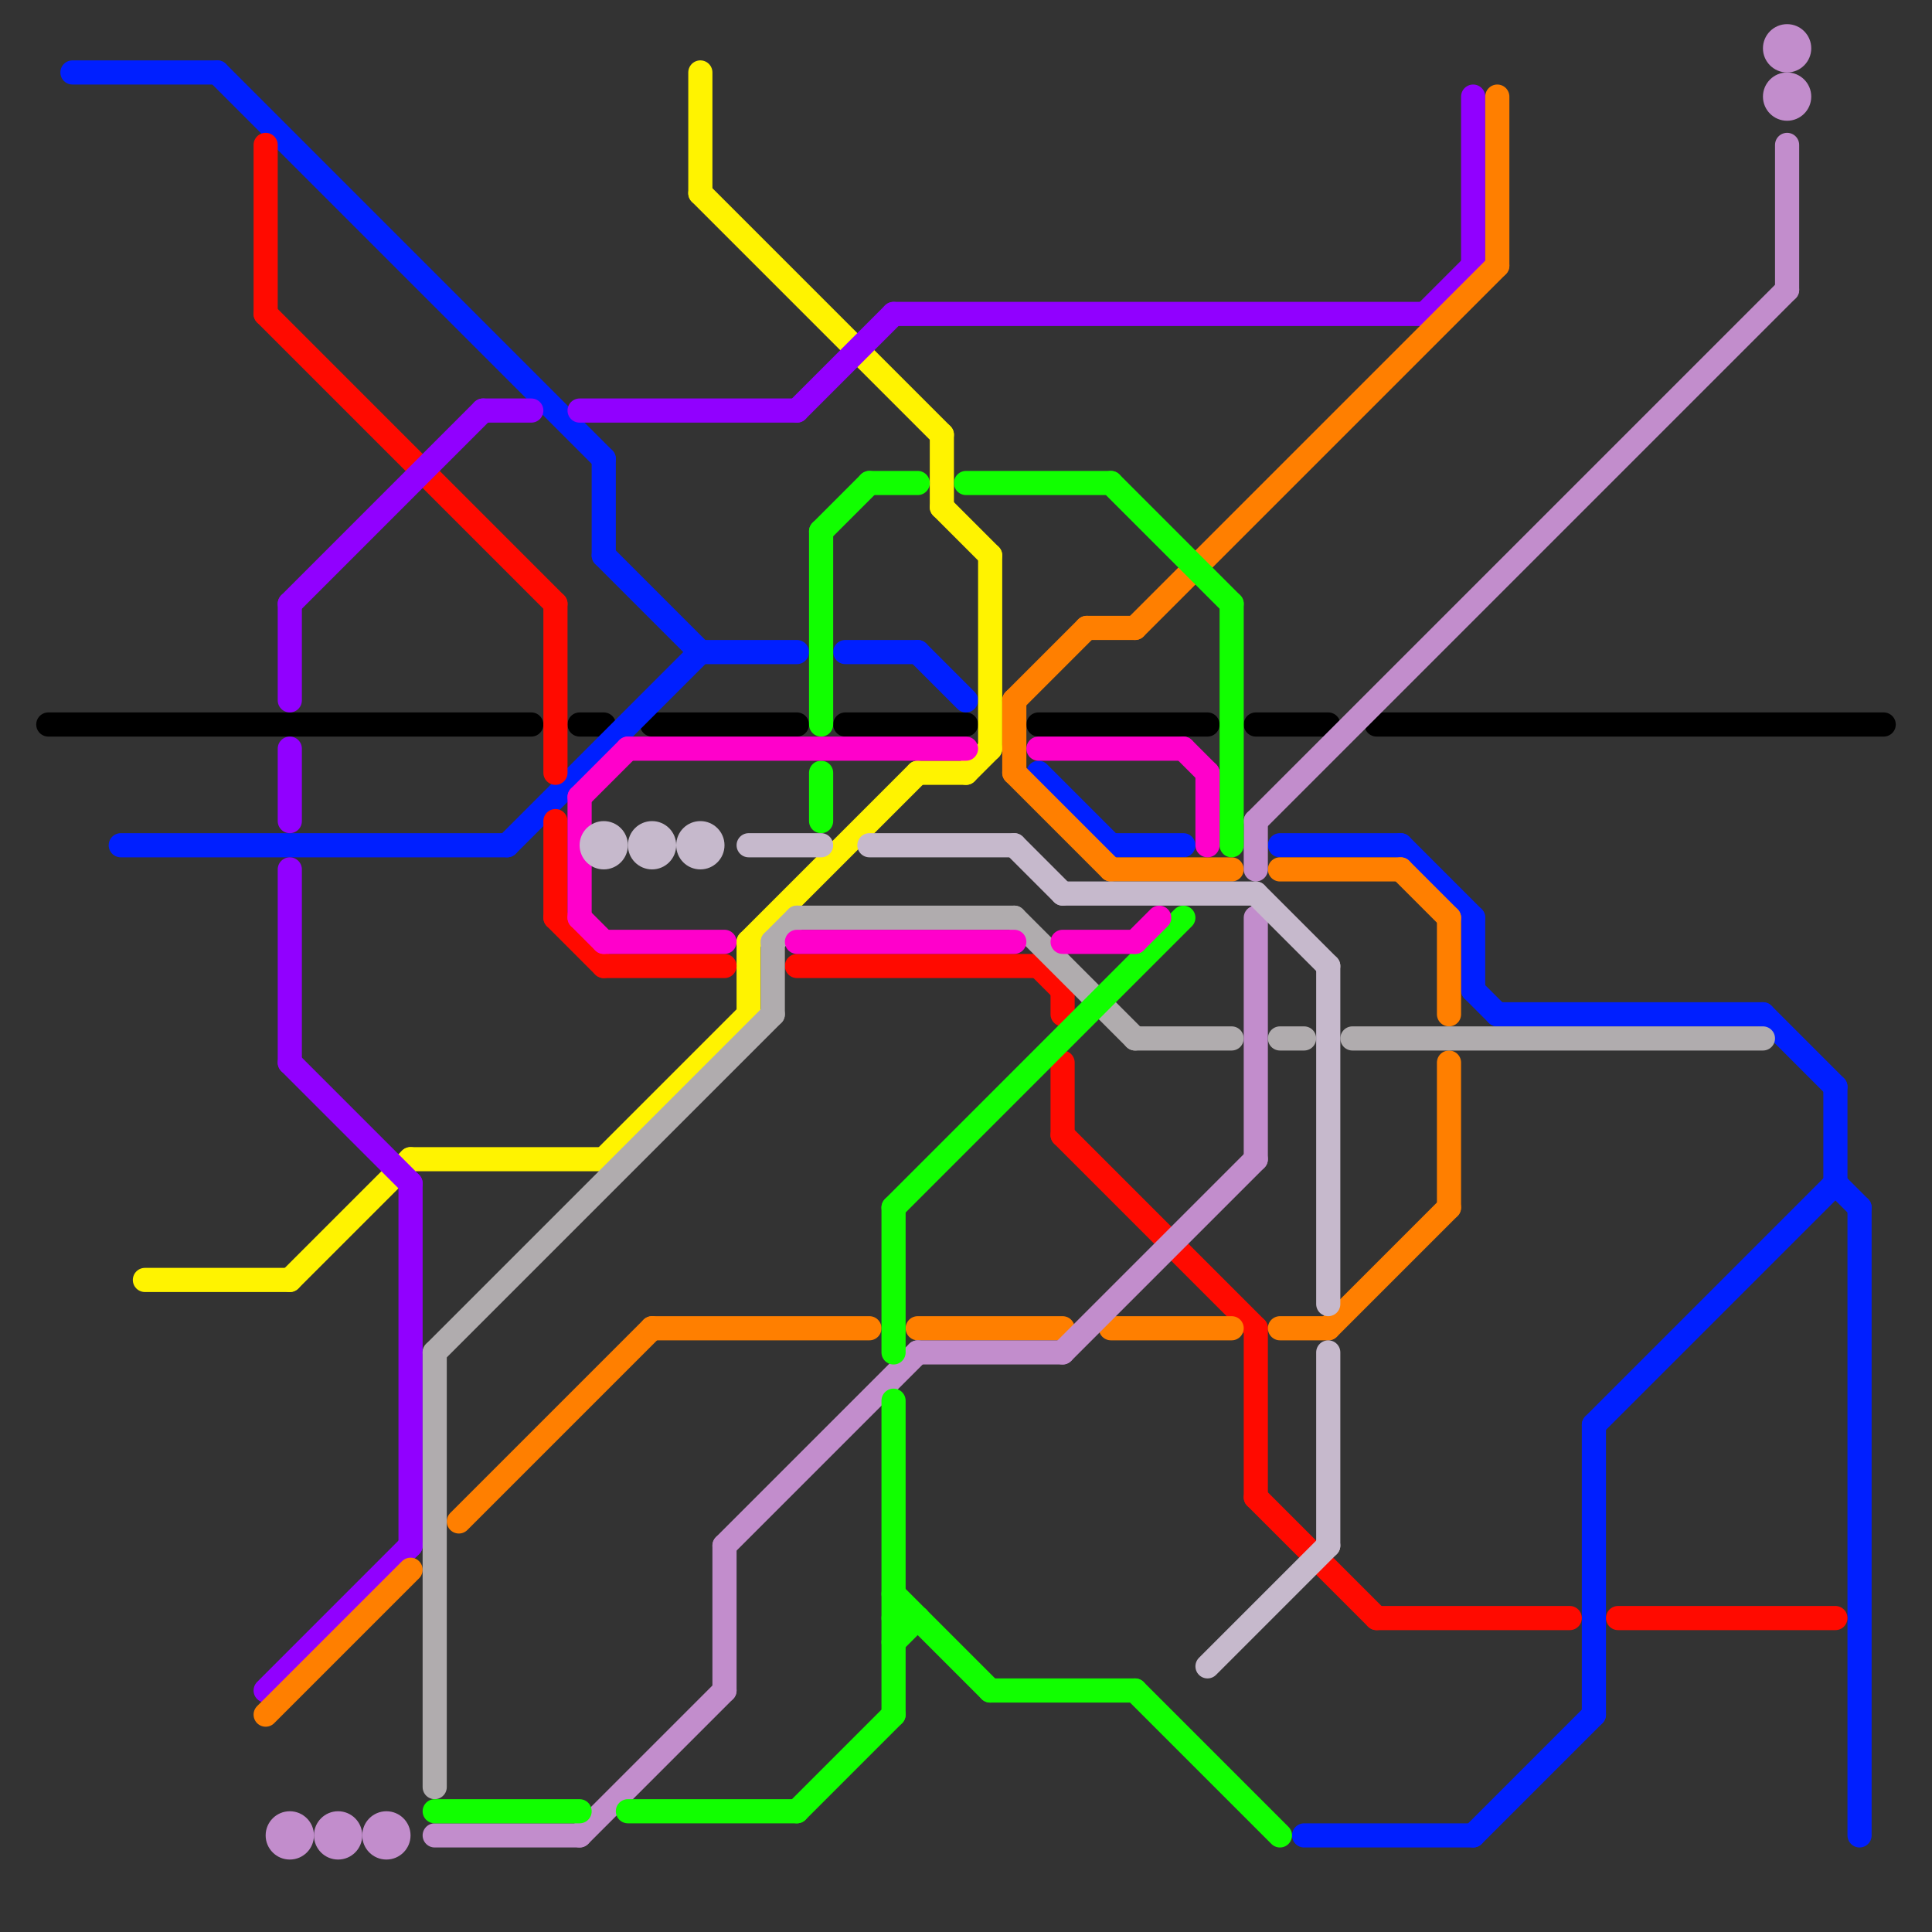 
<svg version="1.1" xmlns="http://www.w3.org/2000/svg" viewBox="0 0 80 80">
<rect x="0" y="0" width="80" height="80" fill="#333333" stroke="none"/>
<style>line { stroke-width: 1; fill: none; stroke-linecap: round; stroke-linejoin: round; } .c0 { stroke: #000000 } .c1 { stroke: #001fff } .c2 { stroke: #fff300 } .c3 { stroke: #ff0a00 } .c4 { stroke: #9100ff } .c5 { stroke: #ff7f00 } .c6 { stroke: #c28dcc } .c7 { stroke: #b0acae } .c8 { stroke: #11ff00 } .c9 { stroke: #ff00cb } .c10 { stroke: #c6b9cc }</style><line class="c0" x1="24" y1="30" x2="25" y2="30"/><line class="c0" x1="52" y1="30" x2="55" y2="30"/><line class="c0" x1="35" y1="30" x2="40" y2="30"/><line class="c0" x1="27" y1="30" x2="33" y2="30"/><line class="c0" x1="43" y1="30" x2="50" y2="30"/><line class="c0" x1="57" y1="30" x2="78" y2="30"/><line class="c0" x1="2" y1="30" x2="22" y2="30"/><line class="c1" x1="25" y1="19" x2="25" y2="23"/><line class="c1" x1="21" y1="35" x2="29" y2="27"/><line class="c1" x1="77" y1="50" x2="77" y2="76"/><line class="c1" x1="76" y1="45" x2="76" y2="49"/><line class="c1" x1="66" y1="59" x2="66" y2="71"/><line class="c1" x1="73" y1="42" x2="76" y2="45"/><line class="c1" x1="76" y1="49" x2="77" y2="50"/><line class="c1" x1="53" y1="35" x2="58" y2="35"/><line class="c1" x1="9" y1="3" x2="25" y2="19"/><line class="c1" x1="25" y1="23" x2="29" y2="27"/><line class="c1" x1="61" y1="76" x2="66" y2="71"/><line class="c1" x1="62" y1="42" x2="73" y2="42"/><line class="c1" x1="35" y1="27" x2="38" y2="27"/><line class="c1" x1="61" y1="41" x2="62" y2="42"/><line class="c1" x1="3" y1="3" x2="9" y2="3"/><line class="c1" x1="61" y1="38" x2="61" y2="41"/><line class="c1" x1="29" y1="27" x2="33" y2="27"/><line class="c1" x1="38" y1="27" x2="40" y2="29"/><line class="c1" x1="54" y1="76" x2="61" y2="76"/><line class="c1" x1="46" y1="35" x2="49" y2="35"/><line class="c1" x1="5" y1="35" x2="21" y2="35"/><line class="c1" x1="66" y1="59" x2="76" y2="49"/><line class="c1" x1="58" y1="35" x2="61" y2="38"/><line class="c1" x1="43" y1="32" x2="46" y2="35"/><line class="c2" x1="12" y1="53" x2="17" y2="48"/><line class="c2" x1="6" y1="53" x2="12" y2="53"/><line class="c2" x1="39" y1="18" x2="39" y2="21"/><line class="c2" x1="31" y1="39" x2="31" y2="42"/><line class="c2" x1="40" y1="32" x2="41" y2="31"/><line class="c2" x1="38" y1="32" x2="40" y2="32"/><line class="c2" x1="17" y1="48" x2="25" y2="48"/><line class="c2" x1="29" y1="8" x2="39" y2="18"/><line class="c2" x1="39" y1="21" x2="41" y2="23"/><line class="c2" x1="25" y1="48" x2="31" y2="42"/><line class="c2" x1="31" y1="39" x2="38" y2="32"/><line class="c2" x1="41" y1="23" x2="41" y2="31"/><line class="c2" x1="29" y1="3" x2="29" y2="8"/><line class="c3" x1="43" y1="40" x2="44" y2="41"/><line class="c3" x1="67" y1="67" x2="76" y2="67"/><line class="c3" x1="44" y1="44" x2="44" y2="47"/><line class="c3" x1="11" y1="13" x2="23" y2="25"/><line class="c3" x1="11" y1="6" x2="11" y2="13"/><line class="c3" x1="57" y1="67" x2="65" y2="67"/><line class="c3" x1="23" y1="38" x2="25" y2="40"/><line class="c3" x1="44" y1="47" x2="52" y2="55"/><line class="c3" x1="52" y1="62" x2="57" y2="67"/><line class="c3" x1="44" y1="41" x2="44" y2="42"/><line class="c3" x1="52" y1="55" x2="52" y2="62"/><line class="c3" x1="33" y1="40" x2="43" y2="40"/><line class="c3" x1="23" y1="25" x2="23" y2="32"/><line class="c3" x1="25" y1="40" x2="30" y2="40"/><line class="c3" x1="23" y1="34" x2="23" y2="38"/><line class="c4" x1="12" y1="25" x2="12" y2="29"/><line class="c4" x1="12" y1="36" x2="12" y2="44"/><line class="c4" x1="61" y1="4" x2="61" y2="11"/><line class="c4" x1="33" y1="17" x2="37" y2="13"/><line class="c4" x1="20" y1="17" x2="22" y2="17"/><line class="c4" x1="59" y1="13" x2="61" y2="11"/><line class="c4" x1="12" y1="31" x2="12" y2="34"/><line class="c4" x1="11" y1="70" x2="17" y2="64"/><line class="c4" x1="12" y1="44" x2="17" y2="49"/><line class="c4" x1="37" y1="13" x2="59" y2="13"/><line class="c4" x1="24" y1="17" x2="33" y2="17"/><line class="c4" x1="17" y1="49" x2="17" y2="64"/><line class="c4" x1="12" y1="25" x2="20" y2="17"/><line class="c5" x1="60" y1="38" x2="60" y2="42"/><line class="c5" x1="53" y1="36" x2="58" y2="36"/><line class="c5" x1="47" y1="26" x2="62" y2="11"/><line class="c5" x1="46" y1="55" x2="51" y2="55"/><line class="c5" x1="19" y1="63" x2="27" y2="55"/><line class="c5" x1="55" y1="55" x2="60" y2="50"/><line class="c5" x1="53" y1="55" x2="55" y2="55"/><line class="c5" x1="60" y1="44" x2="60" y2="50"/><line class="c5" x1="42" y1="29" x2="42" y2="32"/><line class="c5" x1="42" y1="29" x2="45" y2="26"/><line class="c5" x1="42" y1="32" x2="46" y2="36"/><line class="c5" x1="46" y1="36" x2="51" y2="36"/><line class="c5" x1="62" y1="4" x2="62" y2="11"/><line class="c5" x1="11" y1="71" x2="17" y2="65"/><line class="c5" x1="38" y1="55" x2="44" y2="55"/><line class="c5" x1="58" y1="36" x2="60" y2="38"/><line class="c5" x1="27" y1="55" x2="36" y2="55"/><line class="c5" x1="45" y1="26" x2="47" y2="26"/><line class="c6" x1="18" y1="76" x2="24" y2="76"/><line class="c6" x1="74" y1="6" x2="74" y2="12"/><line class="c6" x1="30" y1="64" x2="30" y2="70"/><line class="c6" x1="52" y1="34" x2="52" y2="36"/><line class="c6" x1="44" y1="56" x2="52" y2="48"/><line class="c6" x1="24" y1="76" x2="30" y2="70"/><line class="c6" x1="38" y1="56" x2="44" y2="56"/><line class="c6" x1="30" y1="64" x2="38" y2="56"/><line class="c6" x1="52" y1="38" x2="52" y2="48"/><line class="c6" x1="52" y1="34" x2="74" y2="12"/><circle cx="74" cy="4" r="1" fill="#c28dcc" /><circle cx="16" cy="76" r="1" fill="#c28dcc" /><circle cx="12" cy="76" r="1" fill="#c28dcc" /><circle cx="74" cy="2" r="1" fill="#c28dcc" /><circle cx="14" cy="76" r="1" fill="#c28dcc" /><line class="c7" x1="32" y1="39" x2="32" y2="42"/><line class="c7" x1="18" y1="56" x2="32" y2="42"/><line class="c7" x1="56" y1="43" x2="73" y2="43"/><line class="c7" x1="32" y1="39" x2="33" y2="38"/><line class="c7" x1="18" y1="56" x2="18" y2="74"/><line class="c7" x1="47" y1="43" x2="51" y2="43"/><line class="c7" x1="33" y1="38" x2="42" y2="38"/><line class="c7" x1="42" y1="38" x2="47" y2="43"/><line class="c7" x1="53" y1="43" x2="54" y2="43"/><line class="c8" x1="37" y1="67" x2="38" y2="67"/><line class="c8" x1="34" y1="22" x2="34" y2="30"/><line class="c8" x1="34" y1="22" x2="36" y2="20"/><line class="c8" x1="41" y1="70" x2="47" y2="70"/><line class="c8" x1="18" y1="75" x2="24" y2="75"/><line class="c8" x1="37" y1="66" x2="41" y2="70"/><line class="c8" x1="37" y1="50" x2="37" y2="56"/><line class="c8" x1="36" y1="20" x2="38" y2="20"/><line class="c8" x1="37" y1="68" x2="38" y2="67"/><line class="c8" x1="37" y1="50" x2="49" y2="38"/><line class="c8" x1="33" y1="75" x2="37" y2="71"/><line class="c8" x1="47" y1="70" x2="53" y2="76"/><line class="c8" x1="26" y1="75" x2="33" y2="75"/><line class="c8" x1="46" y1="20" x2="51" y2="25"/><line class="c8" x1="51" y1="25" x2="51" y2="35"/><line class="c8" x1="37" y1="58" x2="37" y2="71"/><line class="c8" x1="34" y1="32" x2="34" y2="34"/><line class="c8" x1="40" y1="20" x2="46" y2="20"/><line class="c9" x1="26" y1="31" x2="40" y2="31"/><line class="c9" x1="44" y1="39" x2="47" y2="39"/><line class="c9" x1="24" y1="33" x2="24" y2="38"/><line class="c9" x1="50" y1="32" x2="50" y2="35"/><line class="c9" x1="43" y1="31" x2="49" y2="31"/><line class="c9" x1="24" y1="33" x2="26" y2="31"/><line class="c9" x1="49" y1="31" x2="50" y2="32"/><line class="c9" x1="24" y1="38" x2="25" y2="39"/><line class="c9" x1="47" y1="39" x2="48" y2="38"/><line class="c9" x1="33" y1="39" x2="42" y2="39"/><line class="c9" x1="25" y1="39" x2="30" y2="39"/><line class="c10" x1="44" y1="37" x2="52" y2="37"/><line class="c10" x1="36" y1="35" x2="42" y2="35"/><line class="c10" x1="55" y1="56" x2="55" y2="64"/><line class="c10" x1="50" y1="69" x2="55" y2="64"/><line class="c10" x1="42" y1="35" x2="44" y2="37"/><line class="c10" x1="52" y1="37" x2="55" y2="40"/><line class="c10" x1="31" y1="35" x2="34" y2="35"/><line class="c10" x1="55" y1="40" x2="55" y2="54"/><circle cx="25" cy="35" r="1" fill="#c6b9cc" /><circle cx="29" cy="35" r="1" fill="#c6b9cc" /><circle cx="27" cy="35" r="1" fill="#c6b9cc" />


</svg>

